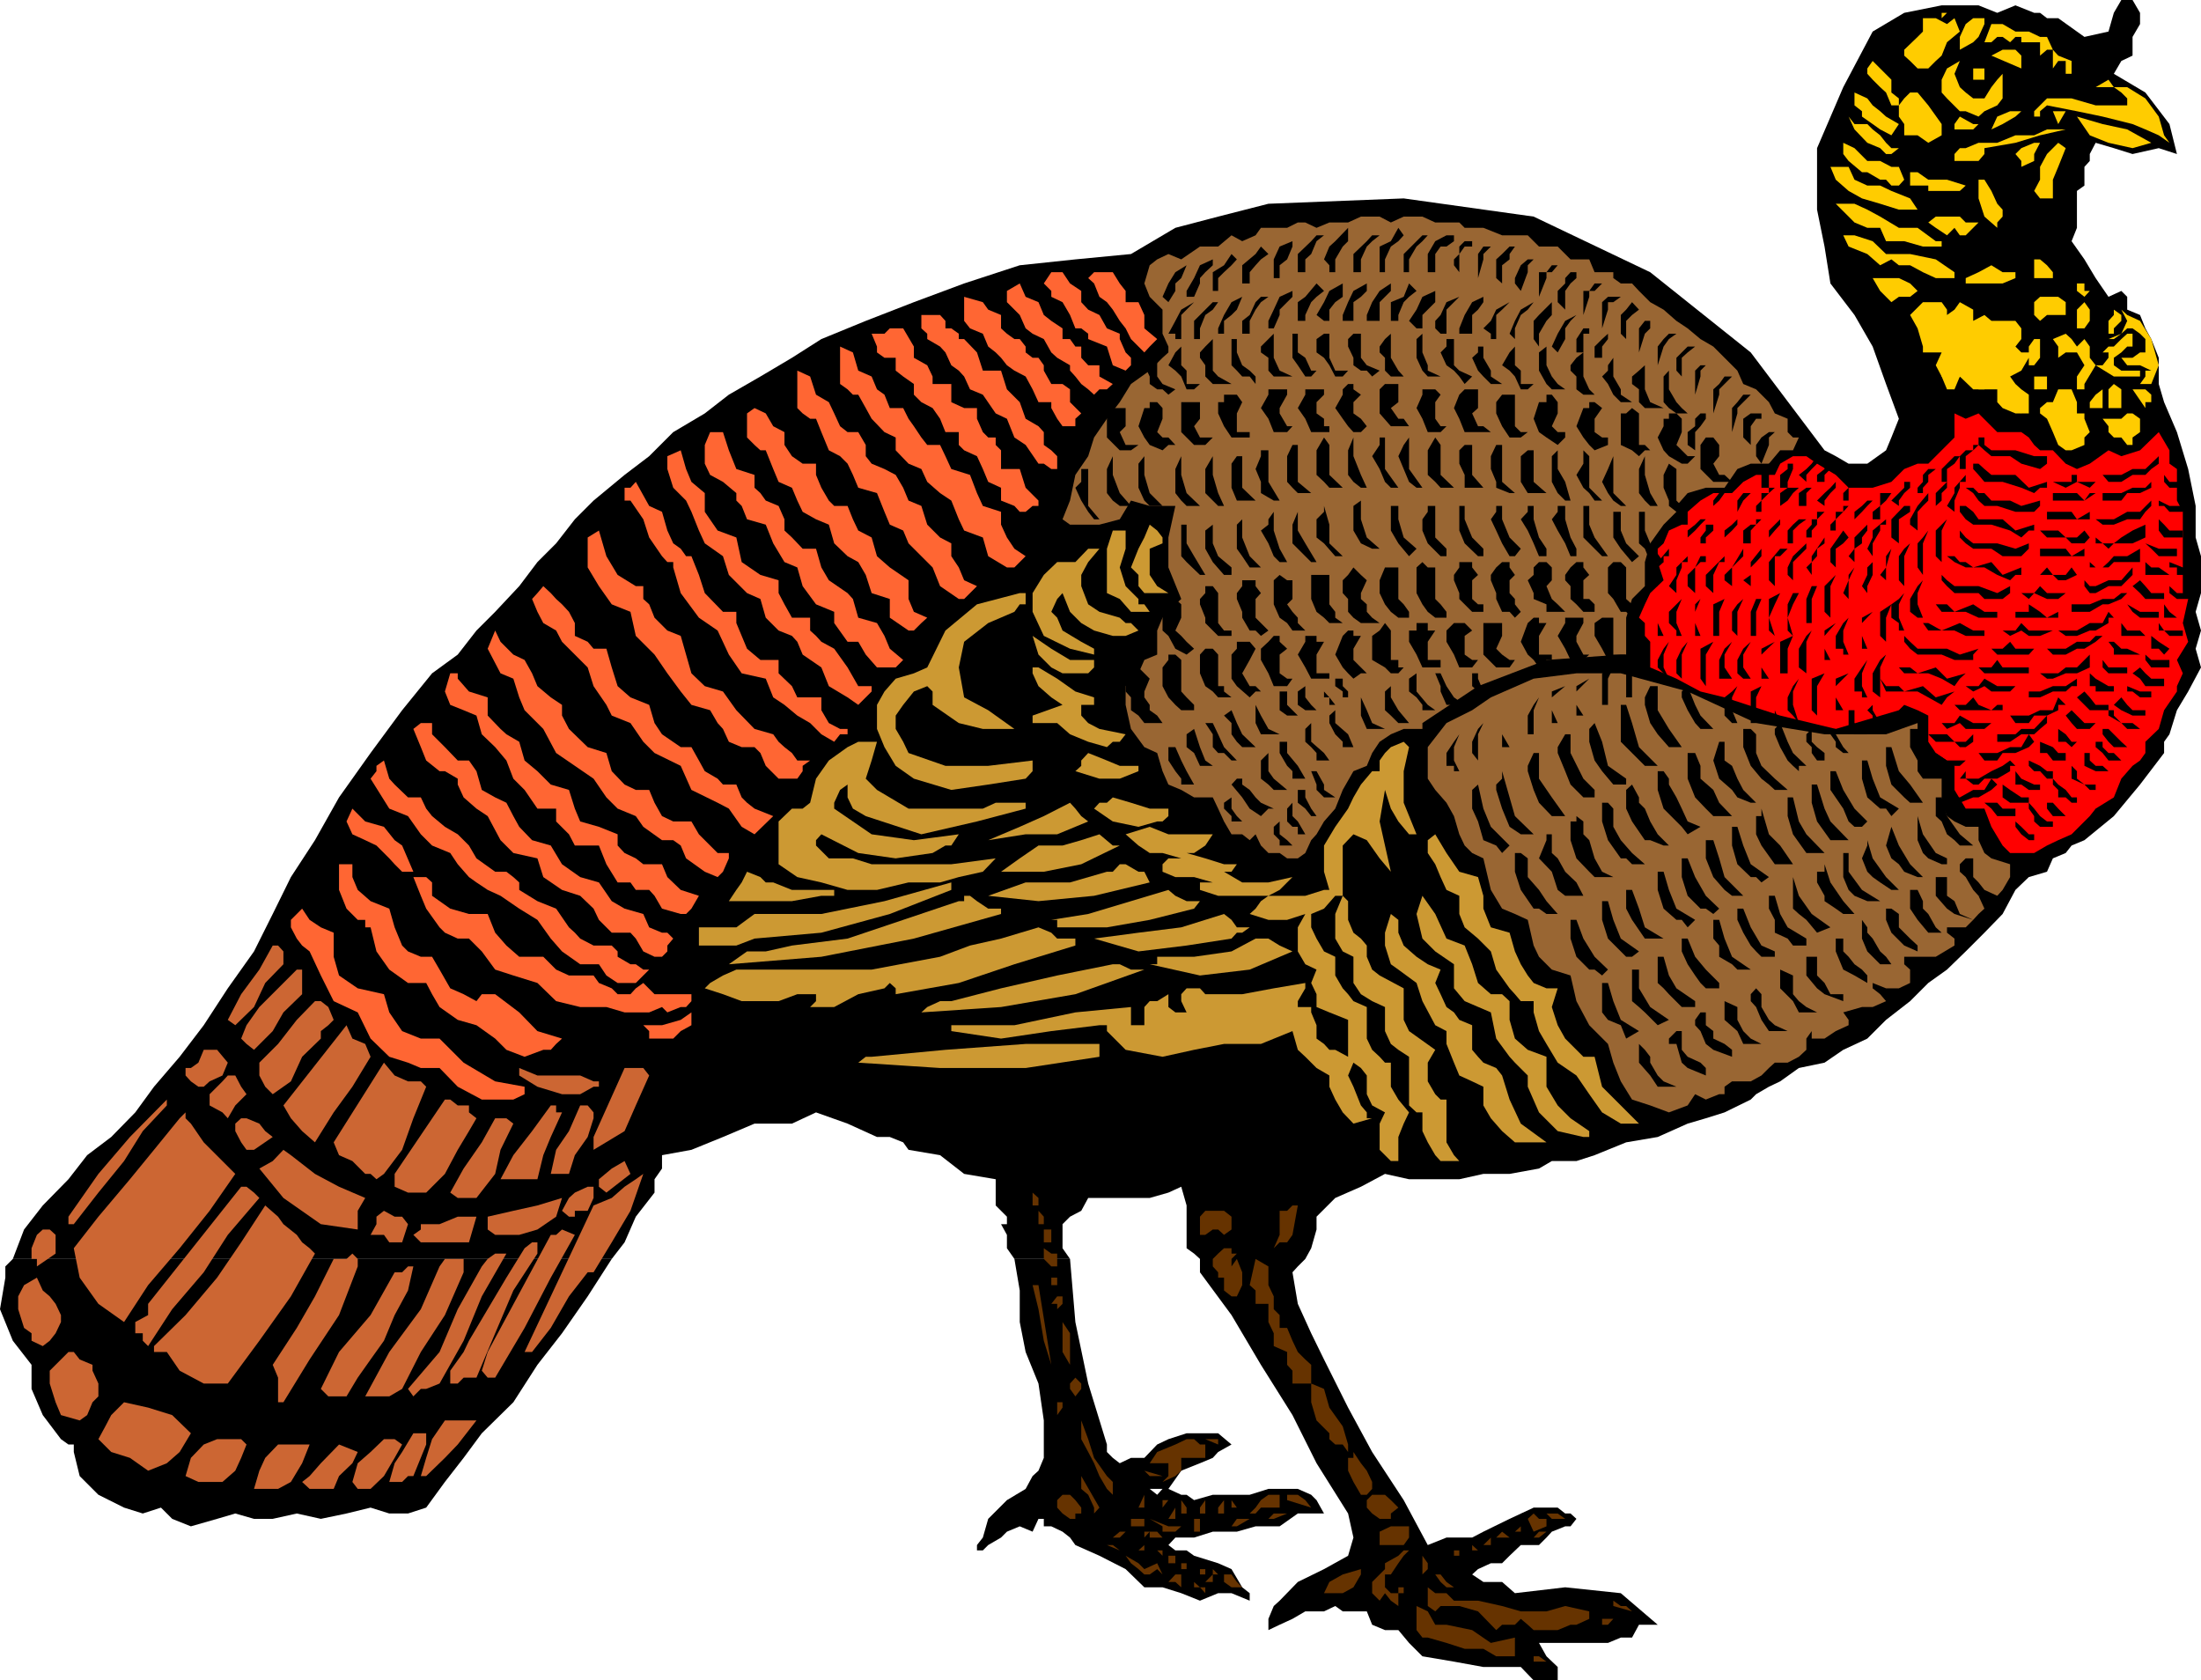 <svg xmlns="http://www.w3.org/2000/svg" fill-rule="evenodd" height="3.142in" preserveAspectRatio="none" stroke-linecap="round" viewBox="0 0 4116 3142" width="4.116in"><style>.brush2{fill:#000}.pen1{stroke:none}.brush3{fill:#fc0}.brush4{fill:#963}.brush5{fill:#f63}.brush7{fill:#c93}.brush8{fill:#c63}.brush9{fill:#630}</style><path class="pen1 brush2" d="m1144 2354-45 70-48 69-46 59-45 70-59 58-34 46-35 45-35 48-34 11h-35l-35-11-45 11-48 10-45-10-45 10h-35l-35-10-34 10-49 14-35-14-21-21-34 11-35-11-48-24-35-35-11-45v-14h-10l-14-10-34-45-21-49v-45l-35-45-24-59 10-59v-21l14-14h1120zm857 0 10 118 24 115 35 114v14l11 11 13 10 21-10h25l24-25 21-10 34-11h59l25 21-25 14-10 11-24 10-35 14-24 34h-35l14 11 10-11h11l24 11h10l14 10 35-10h69l35-11h55l25 11 10 10 14 25h-49l-34 24h-45l-35 10h-45l-35 11h-35l-13 14 13 10h21l14 10 45 14 25 11 20 34 14 11v14l-34-14h-25l-34 14-35-14-35-11h-34l-35-34-49-25-45-20-10-14-14-11-21-10h-14v-14h-10l-11 24-24-10-24 10-11 11-24 14-10 10h-11v-10l11-14 10-35 35-35 35-21 13-24 11-10 10-24v-70l-10-69-24-59-11-56v-59l-10-59h104z"/><path class="pen1 brush2" d="m2441 2354-14 14-10 11 10 59 25 55 24 49 45 90 45 83 59 90 45 84 35-14h48l21-11 49-24 45-21h45l14 11h10l11 10-11 14h-10l-25 10-10 11-14 14h-34l-21 20-14 14h-21l-24 11-11 10 21 14h35l24 21 94-11 104 11 69 59h-35l-13 24h-21l-24 10h-129l14 25 21 20v25h-45l-24-25h-70l-55-10-59-10-25-25-20-24h-25l-24-10-10-25h-45l-14-10-21 10h-35l-24 14-24 11-21 10v-21l10-24 11-10 34-35 49-24 45-25 10-34-10-45-59-94-45-90-59-94-55-93-59-80v-25h197zm-2417 0 21-55 35-45 48-49 35-45 45-34 45-46 35-48 48-56 45-59 45-69 49-69 35-70 34-69 45-69h3309l-24 10-11 14-24 10-11 25-34 10-25 24-24 45-34 35-35 35-35 34-35 25-34 34-45 35-35 35-45 21-35 24-48 10-35 25-21 10-24 14-10 10-49 24-35 11-34 10-56 25-59 10-59 24-34 11h-46l-24 14-55 10h-49l-45 10h-94l-45-10-45 24-48 21-35 35v24l-10 35-11 20h-197l-11-10-14-10v-80l-10-35-24 11-35 10h-115l-13 24-21 11-14 14v45l14 20h-104l-14-20v-25l-11-20h11v-14l-21-21v-49l-59-10-45-35-59-10-10-14-25-10h-24l-55-25-59-21-45 21h-70l-59 25-59 24-55 10v25l-14 20v25l-35 45-21 48-24 31H24zm565-783 45-80 59-83 59-80 56-69 48-35 35-45 35-35 45-48 34-45 35-35 35-45 35-35 58-48 46-35 45-45 59-35 45-35 59-34 59-35 55-35 83-34 90-35 94-35 104-34 104-11 104-10 83-49 80-21 94-24 253-10 243 34 218 104 188 150 138 183 21 11 24 14h35l35-25 10-24 14-35-24-65-25-70-34-59-45-59-11-69-14-69V277l49-114 55-104 59-35 70-14h69l35 14 34-14 35 14h11l13 10h21l49 35 45-10 10-35 14-24h21l14 24v21l-14 24v35l-21 10-14 24 59 35 45 59 14 56-34-11-49 11-35-11-34-10-11 21v13l-10 11v35l-14 10v69l-10 25 24 34 21 35 24 35 24-11 11 11v24l24 10 10 25 11 20 14 35v49l10 34 24 56 21 69 14 69v59l10 35v69l-10 35 10 35-10 34 10 35-24 45-21 35-14 45-10 14v21l-45 59-49 59-55 45H589z"/><path class="pen1 brush3" d="M3676 24h-35l-10 10V24h45zm-21 10 10 25-24 20-10 25-11 10-14 14h-20l-14-14-11-10V93l25-24 10-10V34h24l21 11 14-11zm56 11-11 24-10 10-25 14V69l11-24 14-11h21v11zm83 14 21 10h13l11 24h-11l-13 11V79h-35V69h-11l-10 10-14-10h-10l-11 10h-13l13-34h21l24 14h25zm-14 45v24l-56-24 21-11h24l11 11zm94 34h-11v-24h-14l-10 14V93l10 11 25 10v24zm-337 35 14 11v13h-14l-10-24-11-10-14-14-10-11v-10l10-14 14 14 21 21v24zm128-59-10 24 10 25 11 10 14 11h21l13-21 11-14 10-11v46l-10 13-24 11-11 10-24-10h-11l-24-24-10-11v-24l10-21 24-14z"/><path class="pen1 brush3" d="M3711 128v21h-21v-21h21zm-11 0v21-21zm347 125 10 14-20-14-25-11-24-10-56-14-48-10-56-11-13 11v10h-11v-10l11-11 13-13h46l45 13h59v-13l-11-11-14-10h-34l24-14 10 14h25l34 21 25 34 10 35zm-461-80 20 24 25 35v21l-25 14-20-14h-25v-21l-10-14v-21l10-13 11-11h14zm-70 35 11 10 24 14-14 21-21-11-14-10-20-14v-10l-14-11v-24l24 11 10 13 14 11zm264 0-11 10-24 14-21 10 11-24 24-10h21z"/><path class="pen1 brush3" d="m3849 232-10-24h24l-14 24zm-333 21 11 14 10 10h14l-14 11h-10l-11-11-24-10-24-25-11-24 11 14h24l10 10 14 11zm184-21-10 10h-35v-10l10-14 25 14h10zm323 35-35 10-45-10-35-14-24-35 48 14 46 10 45 25zm-160-25-48 11-46 14-58 10v11l-11 13h-45v-13l10-11h11l24-10h35l34-14h35l24-11h35zm-347 59 21 11h14l10 24-10 11h-14l-10-11h-11l-24-14h-10l-25-21-10-13v-21l21 10 24 24h24zm299-34-11 21v13l-24 11v-11l-11-13 11-11 24-10h11zm48 10-14 35-10 24v35h-24l-11-14 11-21v-24l13-24 11-11 10-10 14 10zm-347 70 21 10 35 14 14 21h-35l-35-11-34-10-25-14-24-21-10-24h34l11 24 24 11h24zm160 0-11 10h-59v-10h-34v-25h14l20 14h35l35 11zm35-11 13 21 11 24 10 11v13l-10 11v10l-24-21-11-34v-35h11zm-195 69 35 21h35l34 25h11v10h-35l-35-10h-34l-11-25h-24l-24-10-35-35h35l24 11 24 13z"/><path class="pen1 brush4" d="M2705 416h24l10 10h35l35 14h48l21 21h35l24 24h35l10 24h35v11l14 10h21l13 14 21 21 25 14 24 21 21 14 24 20 24 14 11 11 10 10 14 14 10 10 11 25 24 10 24 24 11 21 24 10v25l10 10h11l-11 24h-24l-21 25h-34l-25 10-24 35h-35l-34 10-21 24v11l-14 14-10 10-25 35-10 35v45l-24 24-11 35v69h-10l-139 10-128 49-104 69v11h-35l-24 10-21 14-14 21-10 24-25 10-20 35-14 35-21 24-14 24-10 11-11 24-14 10h-20l-14-10h-21l-14-14-10-21-11 11-14-11h-20l-14-24-11-24-10-21h-35l-24-14-24-10-11-25-10-34-24-11-25-34-10-45v-35l24-24 11-25 24-10v-45l10-24 11-11 13-14 11-10-24-59v-56l13-59h-48l-35-10-21 35-38 10h-55l-14-10 14-35 10-48 24-35 11-35 24-35 24-31 21-34 35-25 24-24 11-10v-11l-11-24v-45l-24-24-10-25 10-34 14-11 21-10 24 10 35-24h34l25-21 20 11 25-11 10-14h49l20-10h14l21 10 24-10h35l24-11h35l21 11 24-11h35l24 11h21z"/><path class="pen1 brush3" d="M3676 416h24l-10 10-14 14h-11l-10-14-14 14-21-14-14-10 14-11h45l11 11zm-149 59h45l48 10 35 24v11h-35l-24-11-24-13h-21l-14-11-21 11-24-21-35-14-10-21h21l34 11 25 24z"/><path class="pen1 brush2" d="m2670 440-10 11-11 10-14 24v24h-10v-34l24-24 11-11h10zm49 0v11l-14 10h-11l-10 14v34h-14v-34l14-24 21-11h14zm34 11v10h-14l-10 14v34l-10-13v-11l10-10v-14l10-10h14z"/><path class="pen1 brush3" d="M3839 509v11h-35v-35h11l13 11 11 13zm-80 0h10v11l-24 10h-69v-10l24-11 24-13 21 13h14z"/><path class="pen1 brush5" d="m2094 530 11 14v21h24l11 24v25l24 20-14 14-10 11-11-11-14-14-10-20-11-14-13-21-11-14-14-10-10-25-11-10 11-11h35l13 21zm-72 14v21l13 14 21 10 14 25 24 10v10l11 25 10 10v14l-10 10-24-10-11-35-35-14v-10l-13-10h-11l-10-25-14-24-21-10v-11l-14-14 14-21h21l14 21 21 14z"/><path class="pen1 brush3" d="m3586 544-14 11h-21l-14 10-10-10-11-11-14-24h49l21 10 14 14zm322 0-10 11-14-11v-14h14v14h10z"/><path class="pen1 brush5" d="m1952 589 14 11 21 14v20h14l10 14h11v21l13 14h21v21l25 14-11 10h-14l-10 10-11-10-13-10-11-14-10-11v-10l-24-14-11-10-14-25-21-10-13-10-11-25-10-10-14-14v-21l24-14 11 25 24 10 10 24z"/><path class="pen1 brush3" d="M3863 565v24h-35l-13 11-11-11v-24l11-10h34l14 10z"/><path class="pen1 brush5" d="M1872 589v25l11 10 14 10h10l11 14v11l13 10h11l10 14v10l14 25h21l14 10v24l21 21-11 10v14h-24l-10-14-11-20v-11h-24l-11-24-13-24-21-11-14-10-11-14-10-10-14-11-10-24-24-10-11-14v-45l35 10 10 14 24 10z"/><path class="pen1 brush3" d="m4002 600 21 34 14 49-14 35h-21l10-14v-11h11l-21-10h-24l-11-14h21l14-10h10v-25l-10-10-14-10h-10l-11 10 11-24-11-21-14-24 14 24 11 10 24 11zm-361-21v10h-10 10l14-10 10-14 25 14v21l21-11 13 11h45l11 14v20l-11 14 11 11h14v-11l10-14h11v35l-11 14h-10v-14l-14 24-21 11 10 14 11 10 14 10v35h-25l-24-10-10-11v-24h-45l-25-24-10 24h-14l-10-24-11-21 11-24h-35v-11l-10-34-14-25 24-24h35l10 14zm267 10v11l-10 14h-14v-35l14-14 10 14v10z"/><path class="pen1 brush3" d="m3631 579-25 10v25h-20v-25l10-10h35zm322 35v10h-10v-24l10-11v-10l14 10v11l-14 14zm-277-25-11 11v24h-10l-14-10v-14h14l10-21 11 10z"/><path class="pen1 brush5" d="m1779 614 14 10v10h10l24 25 11 34h34l11 35 24 24 11 31 24 14 10 11v24l14 10 11 11v24h-11l-14-10h-10l-24-35-21-14-14-35-21-10-24-35-24-10-11-24-10-11-14-10-11-24-10-11-24-14v-10l-11-10v-25h35l10 11v14h11z"/><path class="pen1 brush3" d="m3620 614 11-14v14h-11zm104 0h-24v-14h24v14z"/><path class="pen1 brush3" d="M3690 634h10l11-10h13v10h35l-14 25v10h-10l-11-10v-11l-13-14h-11l-10 14v35h10l11 10h-11l-10-10v-14h-25v-21l-10-14h21v-34 14l14 10v10zm79-10h-34l10-10h14l10 10z"/><path class="pen1 brush5" d="M1709 648v21l25 14 10 21v14h35v34l24 11h24v20l11 25 10 10h14v14l10 10v35h35l11 35 24 24v10h-11l-13 11h-11l-10-11-25-10v-24l-24-11-10-24-11-24-24-11-10-10v-24h-25l-10-25-14-20-21-11-14-14v-20l-20-14-14-11v-24h-21l-14-10v-11l-10-24h24l10-10h25l20 34z"/><path class="pen1 brush3" d="m3863 624 11 10 10 14 14-14 10 14v21l11 14h13l11-14v-10h-11l11-11h10l14-14 11-10h10v24h-10l-11 11-14 10v14l14 10h35v11h-49l-34-21-21 35v10h-14v-24l14-21-14-24h-21l-14 10-10 14 10-14v-21l-10-14 24-10zm-232 10-11 14h-14v-24h14v10h11z"/><path class="pen1 brush3" d="M3953 634h-10l24-10-14 10zm-149 14v21-21zm-149 45h10v-10l25 10 21 11h13v14l-13 10h-11l-10-10-25-14-10 14v10l-24-24v-35l10-21v35l14 10z"/><path class="pen1 brush3" d="m3745 693 14 35 21 10v35l-11-10h-10l-14-11v-34l-10-25-11-10h-13l-11-14 11-10v10l24 14 10 10zm24-10h-10v-14l10-10 11 10-11 14zm59 21v24h-24v-24h24zm139 34v25h-24v-35l10-10 14 10v10zm56 0v14h-11v11l-24-35h24l11 10zm-91 25h-24v-11l11-14 13-10v35zm-48-11v21h-10 24v10l10 25-10 10v14l-24 10h-11l-14-10-10-24-11-25-13-10v-10l13-11h11l10-24h25l10 24z"/><path class="pen1 brush5" d="M1467 808v24l14 21 20 14h25v21l10 24 14 24 10 10h25l10 25 10 21 25 13 10 35 24 21 35 24v35l10 24 25 11-11 10-14 14h-10l-35-24v-35l-34-11-11-34-14-24-20-11-25-24-10-35-24-10-25-14-10-21-10-24-25-11-10-24-14-35h-10l-11-10-14-14v-45l14-10 21 10 14 24 21 11z"/><path class="pen1 brush3" d="M4002 797v11l-14 10v14h-10l-11-14h-14l-10-10v-11l-11-14h35l11-10h10l14 10v14z"/><path class="pen1 brush2" d="M2164 683v21l10 14 24 10-13 10-11-10h-10l-14-10v-14l-10-21v-14l10-10h14v24z"/><path class="pen1" style="fill:red" d="m3724 797 11 11h45l14 10 10 14 11 10h24l24 25 21 10 24-10 35-25 24 11 35-11 35-34 20 34v25l14 10v59l11 21v152l10 11-10 45 10 35-21 34 11 25-11 24v10l-24 35-10 35-25 24v21l-10 14-14 10-21 24-14 35-34 21-11 14-10 10-24 24-25 11-21 10-24 14h-45l-14-14-21-35-13-34h-35l-21-35v-45l-35-24-14-21v-49l-20-10-25-10-10 10-118 35-104-25-104-34-45-11-45-24-49-21v-48l-10-11v-24l-11-10 11-25 10-21 25-24-11-34v-25l11-10 10-24 24-11h11v-24l24-21 24-14h35l10-10 11-11 24-13h35l10-21 24-14h25l20 14 35 21 24 24h45l35-11 24-24 25-10h20l25-25 24-24v-45l21 10 24-10 24 24z"/><path class="pen1 brush5" d="m1352 808 11 34 14 35 34 11v24l11 10 10 14 24 10 11 25v21l14 13 20 21h25l10 35 14 24 35 24 10 11 10 35 35 10 14 24 10 24 25 21-14 14h-35l-21-24-14-24h-20l-25-35v-21l-34-14-25-34-10-35-24-10-21-35-14-35-35-10-10-25-10-10v-14l-25-21-24-13-10-21v-35l10-24h24zm-59 93 25 21v35l24 35 35 13 10 46 35 24 34 10v24l11 21 14 25h34v24l11 10 10 11 24 13 25 35 20 35h25v10l-11 11-14 14-20-14-35-21-14-35-35-24-10-24-10-11-25-10-24-24-10-35-25-11-34-34-11-35-34-24-11-24-14-35-10-21-24-24-11-35v-24l25-11 10 35 10 24zm-79 45 24 11 10 35 11 24 14 10 10 14h10l14 35 11 34 34 35h25v21l10 24 10 24 25 21h34v25l25 24 10 21h45v24l14 24 21 11h14v10h-14l-11 14-24-14-21-21-24-14-24-20-21-14-14-35-45-10-24-35-21-45-35-24-34-46-14-48v-10h-11l-10-11-24-35-11-34-24-35h-11v-24h11l10-11 25 45z"/><path class="pen1 brush2" d="m3884 922 14 14 10-14h11l-21 14h-59v-14h45zm-694 49-10 10-10 11-14 13v11-24l14-11 10-10h10zm521 0h34l24 21 35-11v11h-10l-14 13-21-13-35-11h-34l-14-10-11-14v-11h11l14 11 10 14h11zm197-14v14h-80v-14h46l10 14 24-14z"/><path class="pen1 brush7" d="m2174 1016-24 10v49l14 21 21 13h-45l-11-13v-21l-14-14 14-35 11-21 10-24 14 11 10 13v11z"/><path class="pen1 brush5" d="m1120 992 14 48 21 35 34 21h14v24l11 10 10 25 24 24 25 10 10 35 10 35 25 24 34 10 25 35 34 35 35 10 10 14 11 10 14 11 10 14h24l-14 10v10l-10 14h-35l-24-24-10-24-11-11h-24l-24-10-11-24-10-11-14-24-35-10-20-25-25-34-24-35-35-35-10-45-35-14-24-34-21-35v-56l21-13z"/><path class="pen1 brush7" d="M2105 992v34l-11 35 11 35 24 24v10h11l10 14h-35l-21-24-24-11v-83l11-34h24z"/><path class="pen1 brush2" d="M3711 1016h24l34 10 25-10v10l-14 14h-35l-21-14h-34l-14-10-11-11v-13l11 13 14 11h21z"/><path class="pen1 brush7" d="m2056 1026-21 25-13 24v21l13 34 21 14 38 11 11 10h10l14 14-24 10h-24l-35-10-24-14-21-21-14-35-10 11-11 24 11 11 10 24 35 21 24 13v11l-45-11-49-24-21-45v-35l21-34 25-24h34l24-25h21z"/><path class="pen1 brush2" d="M3156 1051h-11v10l-10 24v24l-14-13 14-21v-14l21-21v11z"/><path class="pen1 brush5" d="m1051 1130 13 14 11 21v24l24 11 11 13h24l10 35 11 35 24 21 35 14 10 34 14 21 35 24h20l14 25 11 20 24 14 10 11h25l10 24 10 10 14 11 35 14-35 34-24-14-24-34-21-11-49-24-20-45-49-24-21-21-24-35-35-14-10-20-24-35-11-35-24-24-24-24-11-21-24-14-11-21-10-24 10-11 11-13 14 13 10 11 11 10z"/><path class="pen1 brush7" d="M1918 1130h-11l-10 14-49 21-45 35-10 48 10 56 45 24 49 35h-59l-45-11-49-34v-25l-10-10-25 10-20 25-14 20v25l14 24 10 21 69 24h80l83-10v20l-13 14-70 11-69 10-70-21-34-24-21-35-14-34v-45l14-25 21-24 34-10 25-11 34-69 59-49 80-21h11v21z"/><path class="pen1 brush2" d="m3121 1120-21 10v35l11 24h-11v-59l21-10zm173 0-10 24v45h-10v-45l10-24h10z"/><path class="pen1 brush5" d="m981 1234 14 25 10 24 25 21 21 14v20l13 25 35 34 35 11 10 34 24 25 21 10h25l10 24 14 25 21 10h34l14 24 11 11 10 10 14 14h21v10l-11 25-10 10-24-10-35-25-10-24-14-10h-21l-35-25-14-20-34-14-21-21-24-35-35-24-35-24-24-45-35-35-10-24-11-35-24-10-24-46 14-34 10 21 24 24 21 10z"/><path class="pen1 brush7" d="M2046 1234v14l-11 11h-48l-21-11-24-24-11-35 35 24 35 21h45z"/><path class="pen1 brush2" d="m2407 1213-14 11v35l14 10h10l-10 14h-25l-10-24-14-25v-21l14-13 10-11h11v11l14 13zm-59 0-11 21-14 25 14 24h11l10 10h-10l-11 11-24-21-10-14v-45l10-11v-13h24l11 13zm-70 21v49h11v10l14 11h-25l-10-11-14-10-10-24v-35l10-11h14l10 11v10z"/><path class="pen1 brush7" d="M2046 1304v14h-24v20l13 14 21 11 49 10-11 14h-13l-11 10-35-10-34-14-24-21h-46v-14l56-20-21-14-24-21-11-24v-11h11l35 21 34 24 35 11z"/><path class="pen1 brush4" d="M3412 1373h115l59-21v11h-14v34l14 25v20l10 14h35v45l10 25 14 10 21 10h24v25l11 24 13 10 35 11v24l-14 24-10 11h-35l11 24-11 10-10 11-14 14h-35v10l14 11v13l-35 21h-59v14l11 10v25l-21 10h-24l-25-10v10l14 11 11 13-25 11h-20l-35 10 10 14v10l-24 11-21 14h-24v-14l-10 14v21l-14 13-21 11h-24l-11 10-14 14-20 11h-35l-14 10v14h-10l-25 10-20-10-14 21-35 13-35-13-34-11-21-34-14-35-10-35-35-35-24-45-11-48-35-11-24-24-10-21-11-48-24-11-24-10-21-35-14-59-21-10-14-14-10-21-10-34-14-25-21-24-14-21v-59l35-45 48-24 35-24 80-35 80-10h83l125 34 128 59 128 21z"/><path class="pen1 brush5" d="m856 1269 21 24 35 11v34l24 25 11 10 24 14 10 35 24 20 25 25 34 10 11 35 10 24 35 10 35 14v21l13 14 21 10 14 11h35l10 24 25 24 34 11-14 24-10 10h-10l-35-10-14-24-10-11h-25l-10-14h-24l-21-34-14-35h-45l-11-21-24-24v-24h-35l-24-35-21-21-13-34-21-25-25-24-10-35-24-10-25-10-10-25 10-34h14v10z"/><path class="pen1 brush2" d="M4023 1293v11h-21l-14-11h-10v-10l24 10h21zm-11 35v10h-24l-21-10-14-10 14-14 11 14 10 10h24zm-34 24h10l14 11h-24l-11-11-24-14v-10h10v10l14 14h11z"/><path class="pen1 brush5" d="m808 1373 24 24 24 25h21l14 20 10 35 25 14 21 10 13 25 11 20 24 25 35 10 21 35 34 24 35 10 24 35 24 14 35 10 11 25 24 10h10l11 11-11 13v11l-10 10h-14l-21-10-14-24-10-11h-35l-24-24-10-21-25-24-34-11-35-24-11-35-45-10-24-24-24-45-21-14-24-21-11-24v-11l-24-14h-10l-25-20-10-25-14-34 14-11h21v21z"/><path class="pen1 brush7" d="m1640 1387-10 35-11 34 21 21 59 35h139l24-11h56v11l-91 24-104 24-104-34-24-14-10-21v-24l-14 10-11 24v11l70 48 79 11 84-11-14 21h-11l-24 14-69 10-70-10-69-35-10 11v10l24 24h45l35 11h149l83-11-24 25-45 10-35 10h-59l-59 14h-55l-49-14-45-10-35-24v-80l25-24h20l14-11 11-45 24-34 35-25 20-10h35zm995 10-10 45v59l24 59h-14l-20-24-14-24-11-35-10 59 10 45 11 49-21-25-24-34-25-11-20 21v94h-14l-21 24-24 10v25l10 21 14 24 21 10v35l14 24 10 11 10 13 25 11v59l10 21 14 13 10 11h11v45l14 24 20 24-10 21-10 25v45h-14l-11-11-10-10v-49l10-21-24-13-10-21v-35l-11-14-14-10-10 24 10 21 14 35 11 13v11h10l-35 10-20-21-14-24-11-24v-21l-24-14-21-21-14-13-10-35-59 24h-69l-56 11-59 13-69-13-35-35v-11h-14l-90 11-94 14-93-14v-11h118l114-24 104-10v34h25v-34l10-11h14l21-13v24l13 10h21l-10-21v-13l10-11h25l10 11h69l59-11 59-10v10l-14 24v11h25v10l10 24v25l14 10 10 11h11l24 13v-69l-35-14-24-10v-24l-10-21 10-25-21-10-14-24v-45l14-25-34 11h-35l-35-11 11-10 10-14 14-10h-94l-34-11v-14h24l-35-10h-35l-24-10v-14l11-11h24l-35-10h-24l-21-14-24-21 45-14 35 14h83l-14 21-21 14h-14l35 10 35 11h34-10l-10 14h-14l34 20h49l45-10-10 10-14 14-21 11h69l35-11h10l-10-34v-49l21-35 24-34 10-21 14-24 21-25h14v-20l10-14 11-11 24-10 10 10zm-506 35v10l-35 14h-38l-45-14 11-10v-10l13-14 35 14 24 10h35z"/><path class="pen1 brush2" d="M2407 1477h-25l-10-10-14-11v-34l14-14v34l10 14 25 21z"/><path class="pen1 brush5" d="M763 1491h24l10 21 11 14 24 20 24 14 21 21 14 24 35 25h21l13 10 11 10v14l34 21 35 14 24 35 11 10 10 11 25 13h34l11 11v10l24 14h10l14 10h11l-11 11-14 14h-34l-21-14-14-21h-35l-34-24-21-24-25-35-34-21-35-24-24-11-21-14-14-10-21-24-14-21-34-14-21-21-24-34-35-14-35-56 11-14v-10l14-10 10 34 10 11 25 24z"/><path class="pen1 brush2" d="m2337 1477 11 14 10 10 24 11h-10l-14 14-21-14-14-21-20-24 10-11h10v11l14 10zm427-10 10 45 14 34 35 35-14 14-11-14-24-10-10-35-11-24v-35l11-10z"/><path class="pen1 brush7" d="M2185 1512v14l-11 10h-10l-35 10-48-10-35-24 10-11h14l11-10 34 10 35 11h35zm-150 24-58 24h-59l-70 11 59-25 45-20 49-25 10 11 11 14 13 10z"/><path class="pen1 brush5" d="m738 1571 14 10 21 49h-21l-14-14-10-11-10-10-14-14-21-10-24-11-11-24 11-24 24 24 35 10 20 25z"/><path class="pen1 brush2" d="M3804 1560v11h11-21l-14-11-11-14v-10l11 10 14 14h10z"/><path class="pen1 brush7" d="m2764 1640 10 35v24l14 35 35 10 10 35 11 24 13 21 11 14 24 10h21l-11 35 11 34 14 25 21 21 13 13h21l14 56 35 35 34 34h-34l-35-21-24-34-24-35-35-24-21-35-14-24-10-35v-21h-24l-11-13-10-11-25-35-10-34-24-24-25-21-10-25v-34l-24-11-11-24-10-24-14-21v-24l14-11 21 35 24 35 35 10zm-683-59h13l-72 35-70 14h-80l35-25 35-24h45l35-10 34-11 25 21z"/><path class="pen1 brush2" d="m2857 1640 21 24 14 21 21 24h-21l-14-10h-10l-24-35-11-34v-35h11l13 10v35z"/><path class="pen1 brush7" d="m2150 1650-104 25-104 10-94-10 70-25h83l69-20h11l13-14h11l24 14h11l10 20z"/><path class="pen1 brush5" d="m659 1640 10 24 24 21 35 14 10 35 14 34 11 11 24 10h21l14 24 20 35 25 11 24 13 10-13h25l45 34 34 35 46 14-11 10-10 11h-14l-35 13-34-13-21-21-35-25-35-10-34-24-14-24-11-21h-34l-35-25-24-34-11-45h-10v-14h-14l-21-21-14-35v-48h25v24z"/><path class="pen1 brush2" d="m3007 1838 10 34 14 35 34 21-24 14-10-25-24-10-11-14v-55h11z"/><path class="pen1 brush7" d="m1446 1650 35 14h79v11h-24l-55 10h-118l14-21 10-14 10-20 25 10 10 10h14z"/><path class="pen1 brush5" d="m808 1675 34 24 35 10h35l14 35 21 24 24 21h45l24 24 24 11h46l10 14 24 10 11 11h24l10-11 14-10 21 21h69v13l-10 11h-10l-25 10-10-10-24 10h-46l-34-10h-49l-45-11-35-34-45-14-34-11-25-34-24-24h-21l-24-11-10-10-25-35-10-24-14-35h24l11 10v25z"/><path class="pen1 brush7" d="m1779 1664-115 45-128 35-125 11-34 13h-70v-34h70l34-25h125l118-24 125-35v14zm465 21-11 14-83 21-80 14h-93v-14h-11l69-11 80-24 70-21 13 11 21 10h25z"/><path class="pen1 brush2" d="m3086 1987 14 24 11 11 24 10h-35l-14-21-21-24v-35l11 11 10 13v11z"/><path class="pen1 brush7" d="M1872 1699v10l-163 46-173 34-173 14 34-24h35l49-11 104-13 104-35 104-35h10v-10h11l13 10 21 14h24zm867 69 14 35 11 35 24 21h21l14 13v35l10 35 24 21 35 13v56l21 35 24 24 35 24v11h-11l-48-11-35-35-21-48v-21l-24-24-10-11-25-34-10-49-49-21-20-24v-45l-35-24-24-24-11-46 11-34 24 34 21 46 34 13zm-218-48 10 24 14 11 11 13v21l10 24 14 11 45 24v59l10 21 49 35-14 24v35l14 24 10 10h11v80l14 24 10 11h-35l-10-11-14-24-10-21v-35h-11l-14-13v-91l-20-13-14-11-11-24v-45l-24-11-21-13-14-21v-49l-20-10-14-24v-46l14-34 10 10v35z"/><path class="pen1 brush5" d="M624 1744v45l10 35 35 24 49 11 10 34 24 35 35 14h35l45 45 59 35 55 10v14l-21 10h-59l-45-24-34-35h-35l-24-10-35-11-35-34-24-49-45-21-24-48-21-45-14-11-10-13-11-21v-14l11-11 10-10 14 21 21 14 24 10z"/><path class="pen1 brush2" d="m3007 1685 10 35 14 35 34 24-13 10h-11l-10-10-24-24-11-35v-35h11z"/><path class="pen1 brush7" d="m2625 1768 24 21 21 14 24 10-10 25 10 21 11 24 14 10 10 14 24 10v46l11 13 10 11 24 10 11 14 14 45 21 45 48 35h-59l-24-21-21-24-14-24v-35l-21-10-24-11-10-24-14-35v-24l-21-11-24-45-11-34-34-25-14-10-11-35v-24l11-35 14 11v24l10 24zm-288-34-14 10h-10l-10 11-84 13-90 11-83-24 83-11 80-10 80-25 14 11 10 14h24zm-326 21v13l-114 35-104 35-118 21v-11l-11-10-10 10-49 11-45 24h-45l11-11v-13h-35l-35 13h-69l-35-13-34-11 10-10 24-14 25-11h253l128-24 56-21 58-13 70-21 24 10 11 11h34zm406 24-80 34-93 11-94-21h14v-14h69l70-10 45-24h24l21 13 24 11z"/><path class="pen1 brush8" d="M530 1779v24l-34 35-21 45-35 34-14-10 25-48 34-46 25-45h10l10 11z"/><path class="pen1 brush7" d="m2140 1813-129 46-139 24-149 10 11-10 24-11h21l93-24 105-24 104-21h13l21 10h25z"/><path class="pen1 brush8" d="M565 1838v21l-35 34-20 35-35 35-14-11-10-10 10-25 24-34 35-35 35-35h10v25zm59 69-10 10-14 11v14l-35 34-21 46-34 24-14-14-11-21v-24l35-35 35-45 34-35h11l14 11 10 24z"/><path class="pen1 brush5" d="M1293 1893v24l-20 11-14 14h-45v-14l-11-11h35l35-10 20-14z"/><path class="pen1 brush8" d="m693 1976-34 56-35 48-35 56-24-21-21-24-14-24 118-150 11 25 24 10 10 24z"/><path class="pen1 brush7" d="m2056 1976-138 21h-160l-153-10 14-11h11l138-13 150-11h138v24z"/><path class="pen1 brush8" d="m426 1987-10 24-24 11-11 10h-10l-14-10-10-11v-14h10l14-10 10-24h25l20 24zm361 35 10 10-24 59-21 59-34 45-14 10-11-10h-10l-24-24-25-11-10-24 94-149 20 24 25 11h24zm288-11h10l25 11h10v10h-10l-25 14h-34l-46-14-34-21v-14l34 14h70zm139 0-25 56-21 48-58 35v-24l58-129h35l11 14zm-753 35-10 10-11 11-14 24-10-11-24-13v-21l14-14 10-10 10-11h14l11 21 10 14zm-149 21-45 48-35 56-48 59-46 59h-10v-14l56-80 59-69 69-70v11zm565 0v13l14 11-14 24-21 35-24 45-35 35h-34l-25-11v-24l94-139h10l14 11h21zm174 13-21 46-14 34-11 45h-69l24-45 35-45 35-48h10v13h11zm59 11-11 35-24 34-11 35h-34l10-45 24-35 21-48h14l11 13v11zm-753 10 24 35 35 35 24 24-48 69-56 70-59 69-45 69-48-34-35-49-11-55 46-59 59-70 45-55 48-59 11-11v11l10 10zm153 25-35 24h-14l-10-14-11-21v-14l11-10h10l24 10 11 14 14 11zm450-25-24 49-10 45-35 45h-35l-14-10 25-45 34-49 25-45h21l13 10zm-416 59 45 35 45 24 49 21-14 24v35l-69-10-70-49-45-55 25-14 20-21 14 10zm635 35-45 35-14-11v-14l24-20 24-14 11 24zm-69 184h-11l-35 45-34 59-35 45h-14l129-274 34-14 24-21 21-14 14-10-24 69-35 59-34 56zm-625-139-59 69-45 70-59 69-45 69-10-10v-14h-14v-21l24-13v-21l174-219h10l14 11 10 10zm625-21v21l-11 24h-24v11h-11l-13-11 13-24 11-10 24-11h11z"/><path class="pen1 brush9" d="M1942 2254h-11v-24l11 10v14z"/><path class="pen1 brush8" d="m1051 2240-11 35-35 24-34 10h-45l-14-10v-24l48-11 45-10 46-14z"/><path class="pen1 brush9" d="m2417 2309-10 14h-14l-11 11 11-25v-45h14l10-10h10l-10 55z"/><path class="pen1 brush8" d="m555 2309 10 14 14 11 10 10-45 80-59 83-59 80h-45l-45-24-24-35h-24v-11l59-58 59-70 45-66 45-69 24 21 10 14 25 20z"/><path class="pen1 brush9" d="M2303 2275v24l-14 10-11-10h-10l-14 10h-10v-34l10-11h35l14 11zm-351 0v14h-10v-25l10 11z"/><path class="pen1 brush8" d="M877 2323h-90l-14-14 14-10v-10h35l34-14h35l-14 48zm-773 0v21l-35 24v-14H59v-20l10-25 11-10h13l11 10v14zm971-14-45 80-49 94-55 93h-14l-11-13 11-35 118-219h10l11-10 24 10z"/><path class="pen1 brush9" d="M1966 2323h-14v-24h14v24z"/><path class="pen1 brush8" d="m1005 2344-45 69-34 80-35 83h-24l-11 11h-14v-24l25-35 10-21 35-59 35-59 34-55 14-11h10v21z"/><path class="pen1 brush9" d="M1977 2334v-11 11zm336 10-10 10v14l-14 11 14-11 10-14 10 25v24l-10 21h-10l-14-11v-24h-11v-10l-10-11v-14l10-10 11-10h14v10h10zm-336 10v14h-11l-14-14v-20l14 10h11v10z"/><path class="pen1 brush8" d="m947 2344-46 80-34 83-45 80-25 10h-10l-14 14-10-14 59-69 34-80 45-80 11-14 14-10h21zm-278 10v14l-35 91-55 83-49 80h-10v-46l-10-24 45-69 34-59 35-70h24l11-10 10 10zm198 25-35 80-45 69-35 69-24 14h-45l45-83 59-80 35-80 10-14h35v25z"/><path class="pen1 brush9" d="M2382 2424v24l11 11v24h14l10 24 10 21 14 14 11 10v35h-35v-24l-10-11v-24l-25-11v-24l-10-21v-34h-24v-25l-11-10 11-49 24 14v35l10 21z"/><path class="pen1 brush8" d="m773 2368-10 45-25 46-20 48-25 35-24 34-21 35h-34l-14-14 34-69 59-69 45-80h14l11-11h10z"/><path class="pen1 brush9" d="M1987 2379v-11 11zm-10 10v14h-11v-14h11z"/><path class="pen1 brush8" d="m93 2424 11 14 10 21v13l-10 21-11 14-13 10-21-10v-14l-14-10-11-35v-24l11-21 24-14 11 24 13 11z"/><path class="pen1 brush9" d="M1987 2413v-10 10zm-21 139-14-45-10-59-11-45h11l24 149zm-14-114v-25 25zm35-14v14l-10 10v-10h-11l11-14h10zm0 48 14 21v59l-14-24v-69 13z"/><path class="pen1 brush8" d="M173 2552v11l11 24v24l-11 11-10 24-14 10-35-10-10-24-11-35v-24l11-11 24-24h10l11 14 24 10z"/><path class="pen1 brush9" d="M2022 2563v-11 11zm0 24v10l-11 14-10-14v-10l10-11 11 11zm454 10 10 35 25 35 10 34v14l-10-14h-14l-11-10v-11l-24-24-10-34v-35l24 10zm-489 25v10l-10 14v-24h10z"/><path class="pen1 brush8" d="m357 2680-21 35-24 21-35 14-34-24-35-11-24-24 13-24 11-21 24-24 45 10 45 14 35 34zm534-24-35 45-24 25-35 34h-10l10-34 11-35 24-35h59z"/><path class="pen1 brush9" d="m2070 2760 11 11v24l-11-11-14-24-10-24-11-21-13-24v-35l13 35 11 35 24 34z"/><path class="pen1 brush8" d="m797 2701-24 59h-10l-11 11h-24l10-35 14-21 21-35h24v21zm-336 0-10 25-11 24-24 21h-45l-24-11 10-34 24-25 25-10h45l10 10z"/><path class="pen1 brush9" d="m2278 2701-24-10h24v10z"/><path class="pen1 brush8" d="m752 2701-14 25-20 34-25 24h-24l-10-13 10-35 24-21 25-24h20l14 10z"/><path class="pen1 brush9" d="M2254 2701v25h-45v24l-11 10-24 11 11-11v-24h-35l14-21 34-14 21-10h14l11 10h10z"/><path class="pen1 brush8" d="m579 2701-14 35-21 35-24 13h-45l10-34 11-24 24-25h59zm90 14-10 21-25 24-10 24h-45l-14-13 14-11 21-24 34-35 35 14z"/><path class="pen1 brush9" d="M2566 2771v13l-10 11h-11l-14-24-10-21v-24h10v-11l14 21 11 14 10 21zm-392-11h-24l-10-10 34 10zm-232 35 10-11 14-13 11-11-11 11-14 13-10 11zm114 24-10 11v-11l-11-24-13-11v-24l34 59zm49-24zm510 24-14 11v10h-21l-14-10-10-11v-14l10-10h24l11 10 14 14zm-222 0h-35l-10 11h-11l11-11 10-14 14-10h21v24zm59 0-45-14v-10h20l14 10 11 14zm-430 0v11h-11v10h-10l-14-10-10-11v-14l10-10h14l10 10 11 14zm118 0h-11l11-24v24zm45-14-11 14h-10 10v-14h11zm118 0 10 14h-10v-14zm-14 25h-11v-11l11-14v25zm34-11v-14 14zm-104 11h-10v-25l10 14v11zm35-25v25h-10v-11l10-14zm-104 25v-11 11zm48 10h-13l13-21v21zm229-10h-20l-25 10h-10l10-10h45zm-183 24v10h-11v-34 10h11v14zm683-14h-25l-10-10h21l14 10zm-35 14-24 10-11-24 11-10 10 10h14v14zm-673 0h-10l-11 10h-24v-10l-24-14h-10v14h-25v-14h35l35 14h34zm118-14-24 14h-45 35l10-14h24zm298 14v21l-10 14h-45v-25l21-10h34zm209 10h-11l11-10v10zm-739 0-11 11h-13l13-11h11zm69 11h-24v-11l-10 11v-11h24l10 11zm649 0h-25l11-11 14 11zm69-11-14 11h-10l10-11h14zm-777 11v14h-10 10v-14zm673 14h-14l14-14v14zm-694 10-24-10h11l13 10zm46-10v10h-11l11-10zm624 10h-11v-10l11 10zm-590 10-10-10h-14 24v10zm461-10-10 10-10 14-14 21h-11v24l11 11h14v-11h10v11h-10v24l10 10-10-10-14-10-11-14-10 14-14-14v-21l24-24v-11l25-14 10-10h10zm94 10h-10v-10h10v10zm-565 14 10 21-10-10-14 10h-10l-11-10-14-11-10-14 24 14 11 11 24-11zm506 11-10 10v-35l10 14v11zm-472-25v14h-13v-14h13zm21 14v11h-10v-11h10zm35 11v10h-10v-10h10zm24 10h-10v14h-14l14-14v-10l10 10zm267 0-14 24-20 11h-35l10-21 25-14 34-10v10zm-222 24h-20l-14-10v-14h14l10 14 10 10zm396 0h-14l-11-10-10-14h10l11 14 14 10zm-510 0-11-10h-13l13-14h11v24zm59 0h-14v11l-10-11h-11v-10l11 10h24zm451 25h45l45 10 35 10h48l35-10 45 10v14l-24 11h-11l-24 10h-45l-11-10-13-11-11 11h-24l-11 10-34-35-35-10h-35l-10 10-14-10v-35l14 11h21l14 14zm333 20-35-10v-10l14 10h10l11 10zm-347 25 48 10 35 24 45-10v35h-35l-24-14h-35l-34-11-35-10h-10l-11-14v-45l21 10 14 25h21zm312-11-10 11h-11v-11l-14-14 14 14h21zm-125 80h-24v-10h10l14 10z"/><path class="pen1 brush5" d="m1550 752 10 21 11 24 14 11h20l14 24v21l11 14 24 10 21 11 14 24 10 24 24 10 11 35 24 24 21 11v24l14 21 10 24 24 11-13 13-11 11h-10l-35-24-14-35-21-21-24-24-10-24-25-11-10-24-14-35-35-10-10-24-10-21-14-14-21-11-14-34-10-25h-11l-14-10-10-10v-70l24 11 11 34 24 14zm80-48 10 24 14 10 10 25h25l10 20 10 14 14 21 11 14h24l10 21 11 24 35 11 13 34 11 24 34 11v24l11 24 14 21 21 14-11 11-10 10h-14l-35-21-10-35-35-13-10-21-14-35-21-14-24-21-11-24-24-10-24-25v-24l-21-10-24-25-11-20-14-25h-10l-10-10-14-10v-70l24 11 10 34 25 11z"/><path class="pen1 brush2" d="M2035 877v69l21 25h-10l-11-14-13-21-11-24 11-11v-24h13zm184 104v35l14 24 21 35h-10l-25-24-10-11v-59h10zm579-520h-10l-14 14v10l-10 35v-45l10-14h24zm35 0-10 14v10l-14 11v34l-11-10v-35l11-10 14-14h10zm45 24h-10l-11 11v13l-13 35-11-14v-10l11-24 13-11h21zm35 11-11 13h-10v11l-14 35v-46h14l10-13h11zm35 13v11l-11 10-10 14v35l-14-14v-21l14-14v-10l10-11h11zm48 21-14 14h-10v11l-11 34v-45h11l10-14h14zm35 25-14 10h-10v14l-11 35v-49l11-10h24zm34 24-13 10-11 11v34l-10-10v-35l10-10 11-14 13 14zm35 21h-14v14l-10 10-11 35v-45l11-14h24zm35 24-14 10-10 14-11 35v-35l11-14 10-10h14zm35 24-14 11-11 10v35l-10-11v-24l10-10 11-11h14zm34 35h-14l-10 10v11l-10 34v-45l10-10h24zm35 21-14 14-10 10v10l-11 35v-45l11-10 10-14h14zm35 34-14 14-11 11v10l-10 35v-45l10-11 11-14h14zm20 35v10h-10l-10 14v35l-14-14v-35l14-10h20zm-669-333-10 11-14 10-11 24v24h-10v-48l21-10 14-25 10 14zm-45 0-14 11-10 10-11 24v24h-14v-34l25-24 10-11h14zm-59 0v11l-10 10-14 24v24h-11v-13l-10-11 10-24 11-10 24-25v14zm-45 0-14 11-10 24-11 10v24h-14v-34l25-24 10-11h14zm-59 11v10l-10 24-14 11v24h-11v-35l11-24 24-10zm-45 24-14 10-10 11-11 13v21h-14v-34l25-21 10-14 14 14zm-59 10-10 11-14 13-11 11v24h-10v-35l21-13 14-21 10 10zm-45 11-14 13-10 11v10l-11 25h-14v-11l14-24 11-24 24-11v11zm-49 0-10 24-11 10v14l-13 21-11-10 11-25 13-21 21-13zm694 1109 14 25 21 20 13 25h-34l-14-11-11-34-24-25 14-34v-11h10v35l11 10zm59-34 10 34 14 25 21 10h-35l-10-10-24-25-11-34v-35h11v-10l13 10v24l11 11zm45-25 14 25 21 24 24 21h-24l-11-11h-10l-24-34-11-35v-35h11l10 11v34zm59-34 10 24 14 24 21 21h-10l-25-10h-10l-24-35-11-24v-35l11-10 13 24v10l11 11zm59-21 10 21 11 24 24 10-24 14-11-14-10-10-24-24-11-35v-35h11l10 14v11l14 24zm45-35 24 21 11 24 24 25h-35l-14-14-20-21-14-35v-48h14l10 24v24zm59-24 10 24 11 21 24 24h-10l-25-10-10-14-24-21-11-34 11-35h10v35l14 10zm45-24 10 24 25 24 24 21h-24l-11-10-14-11-20-24-14-35v-34h14l10 10v35zm-336 312 13 35 21 34 25 24-11 11-14-11h-10l-24-24-11-34v-35h11zm104-56 13 35 11 35 35 21h-35l-24-35-11-21v-35h11zm59-34 10 34 14 35 35 21-14 14-11-14h-10l-24-21-11-35v-34h11zm45-25 14 35 20 35 25 24-11 10-14-10h-10l-24-24-11-35v-35h11zm48-34 11 34 10 35 35 35h-21l-14-11-21-24-14-35v-34h14zm45-25 11 35 14 35 34 24-14 10-10-10h-10l-25-24-10-35v-35h10zm45-34 14 48 21 21 24 35h-34l-25-35-10-21v-34h10v-14zm59-21 11 45 14 24 34 35h-34l-25-35-10-34v-35h10zm45-24 14 45 11 24 34 35h-34l-25-35-10-35v-34h10zm35-25 14 35 21 35 24 24-10 10h-14l-11-10-10-24-24-35v-35h10zm59-20 10 34 14 35 35 21-14 14-10-14h-11l-24-21-10-35v-34h10zm45-25 14 45 21 25 24 34h-24l-11-10-24-24-10-35v-35h10zm-472 416v35l21 35 35 24-21 10-24-24-11-10-13-11v-59h13zm46-24 10 35 14 24 35 24v11h-25l-24-24-10-11-11-10v-49h11zm45-34 14 34 20 24 25 25v10h-25l-10-10-10-14-14-21-11-24v-24h11zm59-35 10 35 14 34 35 24h-25l-10-10-24-14v-21l-11-13v-35h11zm45-21 14 35 20 34 25 11v10h-25l-10-10-10-11-14-24-11-24v-21h11zm59-24 10 34 14 25 35 21v13h-25l-10-13-24-11v-24l-11-21v-24h11zm34-35 11 35 24 34 35 25-25 10-20-24-14-11-11-10v-59zm59-24 11 34 24 35 21 24h-21l-14-10-21-14v-10l-14-25v-20h14v-14zm45-21v35l25 34 34 21h-24l-24-10-11-11-10-24v-45h10zm35-24 10 34 25 35 24 24h-14l-21-14-14-10-10-10-10-25 10-24v-10zm45-25 14 35 21 35 24 24h-10l-25-10-10-14-14-11-10-24 10-35zm49-20 10 34 24 35 21 10v11h-10l-25-11-10-10-10-24v-45zm-441 437 11 13 24 11 10 10v14l-34-14-11-10-10-35h-14v-10l14-14h10v35zm59-35v14l21 10 14 11v13l-35-13-14-11-10-24-10-11v-10l10-14h10v24l14 11zm45-21 11 21 14 14 20 10h-34l-11-24-24-21v-35l24 11v24zm45-24 14 24 11 10 24 11h-35l-14-21-10-24-10-11v-13l10-11 10 11v24zm59-24 11 13 14 11 20 10h-34l-11-21-24-24v-35l24 11v35zm45-35 14 14 11 21h24v13l-35-13-14-11-20-24v-35h20v35zm59-35 11 14 14 10 10 11v14l-24-14-21-11-14-34v-24h14v24l10 10zm45-34 14 24 11 10 10 14h-21l-24-24-10-24v-35l10 14v10l10 11zm49-21 10 10 11 11 14 13v11l-25-11-24-24-10-24v-21h10l14 10v25zm45-35 10 10 14 25 11 10h-25l-20-24-14-21v-35h14l10 21v14zm45-24 14 10 10 24 25 11-35-11-14-10-21-24v-35h21v35zm49-35 10 10 11 14 24 11v10l-35-10-10-11-14-24-11-10v-14l11-11h14v35zm-881-198 14 49 10 35 35 34h-24l-21-14-14-34-11-35v-10l11-11v-14zm69-34v48l24 35 25 35h-25l-24-25-10-24-11-35v-10l11-24h10zm59-35v35l24 48 21 21v14h-21l-24-24-10-25-14-34v-11l14-24h10zm45-21 14 35 11 45 34 24v11h-24l-21-25-14-20-10-35v-24l10-11zm59-34 11 34 13 45 35 35h-24l-24-24-21-21v-69h10zm59-35v45l21 35 24 34h-24l-21-24-14-21-10-34v-14l10-21h14zm-371 90-10 24v25l10 20h-10v-10h-14v-24l14-21 10-14zm45-21-10 21v49l-11-14v-21l11-24 10-11zm49-24-14 10v35l14 24h-14v-59l14-10zm55-24-10 24v59-14h-11v-35l11-20 10-14zm49-21-25 21v24l11 24h-11v-59l25-10zm45-14-24 24v25l13 20h-13v-55l24-14zm45-21-10 21v49h-11v-59l21-11zm139 35 14 35 10 20 24 25h-24l-10-11-14-24-11-24v-11l11-10zm173 69 14 35 10 21 25 24h-14v10l-11-10-10-10-14-25-10-24v-10l10-11zm59 11v24l10 10 14 11v14h-14l-10-14v-11l-10-10v-14l10-10zm45 0v10l14 24 10 11h-10l-14-11v-10l-10-14v-10h10zm-368-139-13 24v56h-11v-70l24-10zm-856 24v45l10 11 14 14v10h-24l-11-10-13-14-11-21v-35l11-14v-10h13l11 10v14zm-59 21-10 24v11l10 14v10l14 10 10 14h-34l-11-14-14-10v-24l-10-11v-24l10-10 14-11 11 11 10 10zm326-69-14 24v35h24v10h-34l-11-21-14-24 14-24v-11h21v11h14zm69-11-14 24v21l14 14 11 11h-11l-14 10-10-10-10-11-14-24 14-35 10-10h10v10h14zm56 0v45h14v14h10l-10 11h-14l-11-11-24-14v-45l14-10 10-14 11 14v10zm83-10-14 21v34h24v14h-34l-11-24-14-24v-21h14v-14h21v14h14zm69 0-14 10v35l14 10h11l-11 14h-24l-10-24-14-24v-21l14-14h20l14 14zm56 0v10l-11 24 11 11 14 10h10l-10 14h-25l-24-24v-59h35v14zm83-14-14 24v35h24v10h-10l-14 14-10-14-11-10-13-24 13-35 11-10h10v10h14zm69 0-13 24v11l13 24h11l-11 10h-24l-10-21-14-24 14-24v-10h34v10zm56 0v59h24l-10 10h-24l-11-21-14-24v-24l14-10h21v10zm-576 291h-24v-14l-10-10-14-24v-21h14v21l20 24 14 24zm45-34h-24v-14l-10-11-11-10v-24l11-11v35l24 21 10 14zm45-25h-20v-10l-14-14-11-21v-14l11-10v24l24 21 10 24zm59-34h-34l-11-25v-34l11 24 10 24 24 11zm45-11h-20l-14-14-11-10v-35l11-10v21l14 24 20 24zm49-24h-24v-10l-11-14-14-11v-24l14-10v34l21 25 14 10zm55-10h-34l-11-25v-10l-10-24h10l11 24 14 21 20 14zm49-14h-24v-11l-11-10v-24h11v10l10 24 14 11zm-326 24h-21l-14-10v-25l14-10v21l11 14 10 10zm-35 10h-20l-14-10v-35h14v25l10 10 10 10zm-34 35h-35l-10-21v-34l10 20 14 25 21 10zm-45 24h-25l-10-10-10-14v-21l-14-14 14-10 10 24 10 21 25 24zm-35 25h-10l-14-14h-11l-10-11v-24l-14-21h14l10 21 11 24 24 25zm-45 10h-24l-11-24-14-11v-24l14-10 11 34 10 25 14 10zm-35 35h-24v-11l-11-14-13-20v-25h13l11 25 10 20 14 25zm264 24h-21l-14-14v-10l-10-25h10l14 25v10l21 14zm-35 35h-10l-11-14-14-11v-24h14v14l11 21 10 14zm-21 34h-14v-14h-10l-10-10v-24l10-11v25l10 10 14 24zm-24 21h-24v-10l-11-11v-14l11-10v24l14 11 10 10zm-94-45h-20v-10l-14-14v-11l14-10v21l10 14 10 10zm174-218h-11v-14h-10v-21 10l10 11 11 14zm24-14h-10v-11l-14-10v-14h14v14l10 10v11zm808-496h-10l-11 10v14l-14 35-10-14v-21l10-14 14-10h21zm395 128h35l21 10 35-10v10l-11 11h-35l-34-11h-24l-11-10-10-14-14-10h14l10 10h11l13 14zm11-48h34l25 24 34-11v11h-13l-11 10-24-10-35-11h-34l-11-13-10-11v-10h10l11 10 13 11h11zm10-46h24l35 11h35-11v14l-13 10-35-10-21-14h-35l-13-11-11-10v-14h11v14l13 10h21zm-55 219 34-10 21 24 35-14v14h-11l-10 10-24-10-24-14h-35l-21-10-14-11h14l10 11h11l14 10zm-14 35h24l35 13 24-13v13l-14 11h-34l-11-11h-45l-14-13-10-11v-10l10 10 14 11h21zm-21 48 35-14 21 14h34-10v11h-35l-24-11h-45l-11-14-14-10 14 10h21l14 14zm-24 35 34-14 25 14h34-13v10h-35l-21-10h-49l-10-14-10-10 10 10h10l25 14zm-25 34h35l24 11 35-11-10 11v10h-35l-24-10h-45l-14-11-11-13v-11l11 11 14 13h20zm-20 46 34-11 21 21 35-10-11 10-10 14-24-14-25-10h-45l-10-11-14-14 14 14h21l14 11zm-25 34 35-10 24 21 35-11-14 11-10 14-25-14-20-11h-59l-11-24 11 14h24l10 10zm323-405v13h35l-11 11-24-11-21 11-24-11h35v-13h10zm14 104 10 13-10 11h-24l-11-11h-35l-13-13h34l14 13h21l14-13zm0 34v14h-83v-14h48l11 14 24-14zm-24 35 10 14-21 10h-14l-10-10h-35l-10-14 10 14h11l13-14 11 14h24l11-14zm-11 48-14 11h-21l-24-11-10 11-14-11h24l11-13 13 13h35zm-14 35v11h-80v-11h25v-14l21 14 13 11 21-11zm-21 35h11l-24 10h-21l-14-10-21 10-14-10h24l11-14 14 14h34zm-24 34-10 11h-59l-11-11h21l14-13 10 13h35zm-24 35h14v11h-83l-11-11h24l11-14 10 14h35zm-11 35-10 10h-35l-13-10-21 10-14-10h24l11-14 24 14h34zm-34 35h10v10h-80l-10-10h21l14-14 10 14 24 10 11-10zm-11 34-13 11h-35l-11-11-24 11-10-11h24l10-14 25 14h34zm-34 21v14l-14 10h-11l-10-10h-35l-14-14h35l14 14h21l14-14zm-14 49-11 10h-34l-11-10-24 10-10-10h20l14-14 21 14h35zm291-534 21-11h24l25-24v14l-14 10-11 11h-24l-21 13h-24l-11-13h35zm0 34 21-10h24l11-11v11l-21 10h-24l-11 14h-35v-14h35zm-14 49 25-14h24l21-21v10l-11 11-10 14h-24l-25 10h-21l-13-10h34zm0 45 14-11 21-13 24-11v24l-24 11h-35l-10 10-11-10h-13v-11l13 11h21zm-10 35 10-11h25l24-14v25h-49l-10 10h-35v-10l11 10h13l11-10zm-24 45 24-11h24l21-24v14l-10 10-11 11h-24l-24 13h-11l-10-13v-11l10 11h11zm-11 34 24-10h21l14-11h11l-11 11-24 10h-11l-24 14h-34v-14h34zm-24 49 24-14h24l11-21 10 11h-10v10l-24 14h-11l-24 10h-21l-14-10h35zm-21 34 21-13h24l11-11h13l-13 11-21 13h-14l-21 11h-24l-11-11h35zm-14 46 14-11h21l24-24v24l-24 11h-21l-24 10h-11l-13-10h34zm-34 34 24-10h24l21-14v14h-10l-11 10h-24l-24 11h-21v-11h21zm-21 45 21-10h24l10-24 14 14h-14v10l-21 10h-24l-10 14h-25l-10-14h35z"/><path class="pen1 brush2" d="m3769 1373 11-10h24l24-25v14l-13 11-11 10h-24l-21 14h-24v-14h34z"/><path class="pen1 brush2" d="m3735 1408 24-11h21l14-24 10 14-10 10-25 11h-24l-10 14h-24l-11-14h35zm-35 48 24-14 21-10 14-10 10 10h-10v10l-24 14h-24l-11 11h-10l-14-11h-11l11-14v14h24z"/><path class="pen1 brush2" d="m3665 1491 25-14h21l13-21 11 11-11 10-24 14h-10l-25 10h-24l-10-10h34zm406-465v14h-34l-14-14-11-10 25 10h34zm-14 49h-45v-24l11 10h14l20 14zm-10 34v11h-35l-10-11-14-13 14-11 10 11 11 13h24zm-10 35v11h-35l-14-11-10-14 24 14h35zm-25 45h-45v-24l11 14h24l10 10zm-10 35h-49v-11l-10-13h10l14 13h11l24 11zm-24 24v11h-35l-11-11v-14l11 14h35zm-25 35v10h-34v-10h-11v-24l11 10 24 14h10zm-10 35v10h-35l-10-10-14-14 14-11 10 11 11 14h24zm-24 34-11 11h-24l-10-11-11-14 11-10 10 10 14 14h21zm-21 35h-14l-10 10-11-10h-14v-24l14 10 11 14h24zm-35 21v14h-24l-11-14h-13v-21l24 10 10 11h14zm-24 34v14h-11l-13-14h-11l-10-10v-10l21 10 13 10h11zm-24 25v10h-21l-14-10h-11v-25l11 14 24 11h11zm-21 24v10h-35l-14-10v-24l14 10 21 14h14zm-25 21v14h-34l-11-14-13-11h24l10 11h24zm59 24h11v10h10-34l-11-10v-10l-10-14v-11l10 11 11 14 13 10zm21-24 14 14h11-35l-11-14v-21 10h11l10 11zm25-21h10v10h14-24l-11-10h-14v-14l-10-10v-11l10 11 14 10 11 14zm24-24h21v10h-11l-10-10-24-11v-24l10 10v14l14 11zm21-35h13l11 10h-24l-21-10v-24h10v14l11 10zm24-24h10l14 14h-24l-11-14-13-11v-10h13v10l11 11zm24-21 11 10h10-35l-10-10-11-14v-10h11l10 10 14 14zm80-118v14h-35l-10-14-14-10 14-11 10 11 11 10h24zm10-35v14h-34l-11-14v-10l11 10h34zm14-21h-14l-10 11-10-11h-14v-24l14 11 20 13h14zm11-34v10h-25l-10-10h-10v-14l10 14h35zm0-24h-35v-25l10 14 14 11h11zm10-46v11h-21l-14-11v-13l14 13h21zm14-34h-35v-14h-14v-10l25 10h10l14 14zm-24-83v13h-35l-10-13v-21l10 10 10 11h25zm0-46v11h-25l-10-11h-10v-10l20 10h25zm10-45v11h-35l-10-11v-13l10 13h35zm-461 590 10 35 24 34 25 21h-25l-10-10-14-11-10-24-11-10v-35h11zm-486-371-10 24v21l10 24h-10v-10l-14-14v-21l14-14 10-10zm35 0-10 24v21l10 24h-10v-59l10-10zm45 0-10 24v45h-11v-59l21-10zm35 0-11 24v45l-10-10v-35l10-14 11-10zm69-11-10 21-11 25 11 34-11-10v-59l21-11zm35 0-11 21-10 25 10 34-10-10v-49l10-21h11zm34-13-10 24v45h-10v-45l10-24h10zm35-21-10 21v59l-11-11v-48l11-11 10-10zm35-14-11 24v59-24l-10-11 10-24v-10l11-14zm34-10v24l-10 21v34-21l-10-13 10-21v-14l10-10zm35-25-10 35v48-24l-11-10 11-14v-21l10-14zm35-10-11 24v56l-10-11v-45l10-14 11-10zm34-24-10 24v59l-10-14v-45l10-11 10-13zm35-21-10 21v59l-11-11v-48l11-11 10-10zm-451 80h-10l-10 10v48l-14-13v-21l14-14 10-21h10v11zm35 0h-10l-11 24v34l-14-13v-21l14-14 21-21v11zm35-11-11 11-10 10v35l-14-11v-10l14-14 21-35v14zm34 0-10 11-10 10v35l-14-11 14-10v-24l20-25v14zm35 0h-10v56l-11-11v-34l21-25h14l-14 14zm49-14-14 14-11 11v34l-10-10v-14l10-21 25-24v10zm34-10-14 10v14l-10 11v24l-10-14 10-10v-11l24-35v11zm45-11-10 11-14 10v35l-10-10v-25l24-34 10 13zm35-13-10 13v11l-14 10v25l-11-11 11-14v-21l24-24v11zm35-11h-11v11l-14 24v24l-10-14 10-21v-13l25-21v10zm45-24-21 14v45l-14-11v-34l24-25h11v11zm34-21-10 10-10 11v35l-14-11v-10l14-25 20-24v14zm35-24-10 10v14l-11 10v25-49l21-21v11zm35-11h-11v11l-10 24v21l-14-11 14-24v-10l21-24v13zm-461 80h-11v11l-14 13v11h-10v-11l10-13v-11h25zm34-10v10l-10 11-14 13v11-24l14-11 10-10zm45 0-10 10-10 11v24h-14v-24l14-11h10v-10h10zm35 0v10l-10 11-11 13v11-24l11-11 10-10zm49 0-14 10-11 11v24h-10v-24l10-11 11-10h14zm34-14-14 14v10l-10 11v13h-10v-13l10-11v-10h10v-14h14zm45-11-10 11-14 14v21h-10v-11l10-10v-14h14v-11h10zm45-10-10 10-10 11-14 14v10-24l14-11 10-10h10zm35-14-10 14-11 10v25h-14v-14l14-11v-24h21zm35-21v11l-11 10-10 14v10l-14-10 14-14 10-10v-11h11zm48-24-14 11v13l-10 11v10h-10v-10l10-11v-13l10-11h14zm45-24-10 14-14 10v24h-10v-24l10-10 14-14h10zm35-21-10 10-14 11v24h-11v-24l11-11h14v-10h10zm-416 90h-10l-14 14-11 21v14-35l11-14h24zm35-10-11 10-14 14v21h-10v-11l10-10v-14h14v-10h11zm45 0-11 10-10 14-14 10v11-35l14-10h21zm34-11-10 11-10 10v24h-14v-24l14-10h10l10-11zm35 0v11l-10 10-11 14v10l-14-10 14-14 11-10 10-11zm49-13-14 13-11 11v24h-10v-14l10-10v-11h11l14-13zm-153-21-10 10-11 11v24h-14v-35l14-10h21zm35 0h-11v10l-10 24v11h-14v-24l14-11v-10h21zm34-14v14l-10 10-10 11v13l-14-13 14-11 10-10 10-14zm35 0-10 14v10l-11 11v13h-14v-13l14-11v-10h11l10-14zm-194 59-14 10-10 14-11 10v11-21l11-14h10l14-10zm-118 128h-10v11l-11 10v35l-14-11 14-24v-10l21-25v14zm0 160-10 24v24l10 21h-10v-10l-11-11v-14l11-21 10-13zm35 0-11 24v45l-10-10v-25l10-21 11-13zm48 0-14 24v59l-10-14v-56l24-13zm35 0-14 24v24l14 21h-24v-35l10-21 14-13zm35 0-14 24v24l14 21h-14l-11-10v-25l11-21 14-13zm45 0-25 24v24l14 21h-14v-56l25-13zm34-11-10 24v46h-14v-59l24-11zm35-10-10 21v59l-14-11v-35l14-24 10-10zm45-14-21 24v24l11 21h-11v-55l21-14zm24-10-10 24v21l10 24h-10v-11h-14v-24l14-24 10-10zm45-11-20 21v24l10 24h-10v-58l20-11zm35-14-10 25v45l-11-11v-45l21-14zm24-21-10 21v25l10 24h-10v-14l-14-10v-25l14-10 10-11zm35-24-10 24v21l10 25h-10l-14-11v-24l14-24 10-11zm-347 198-10 21v24l10 24h-10l-14-14v-34l14-11 10-10zm45 0-10 21v48h-10v-59l20-10zm49 0-24 10v35l10 24h-10v-59l24-10zm21-14-11 24v25l11 34-11-14-10-10v-24l10-21 11-14zm48-10-14 24v55l-10-10v-59l24-10zm45 0-24 24v21l14 24h-14v-59l24-10zm35-25-10 25v24l10 21h-10v-11h-14v-24l14-21 10-14zm35-10-11 24v56l-14-11v-34l14-25 11-10zm-59 104v24l14 11 10 10h-24l-11-10v-35h11zm34-10v10l14 24 11 11h-11l-14-11v-14l-10-10 10-10zm-1224-198v45l11 14h14v10h-25l-10-10-14-14v-10l-10-25v-10l10-11v-13h14l10 13v11zm80-11-10 11v35l10 10 14 14-14 10-10-10h-11l-14-24v-11l-10-24v-11l10-13v-11h25v11l10 13zm59-13v24l-10 10 10 14 10 11v10l14 14h-24l-10-14-14-10-11-25v-45l11-10 14 10h10v11zm69-11v45l11 14v11l14 10h-25l-10-10-14-11-10-24v-45h34v10zm70 0-11 24v11l11 10v14l10 11 14 10h-35l-14-10-10-11v-24l-10-11v-24l10-10 10-14 14 14 11 10zm59-10v45l10 10 10 14v11h-20l-14-11-11-14-10-21v-24l10-24h25v14zm69 0v45l10 10 11 14v11h-21l-14-11-10-14-11-21v-48l11-10 10 10h14v14zm80 0-11 10v35l11 10h10v14h-21l-14-14-10-10v-11l-10-24v-10l10-14v-10h24v10l11 14zm69 0-10 10v24l10 11v10l11 14-11 11-10-11h-14l-11-24v-11l-10-24v-10l10-14 11-10h14v10l10 14zm69 0v10l-10 11 10 24 11 10 14 14h-35v-14l-24-10v-11l-11-24 11-10v-14l10-10h14l10 10v14zm70 0-11 10v35h11l10 10v14h-21l-13-14-11-10v-24l-10-11v-10l10-14 11-10h13v10l11 14zm69 0v45l11 10v14h13l-13 11-11-11h-10l-14-24-10-11v-48l10-10h14l10 10v14zm-832 69v11l-11 24 11 10 10 11 14 13-14 11-21-11-13-24-11-10v-49l11-10h13l11 10v14zm59-163v35l10 24 25 21v14h-14l-21-24-14-25v-34l14-11zm55-10v34l14 35 21 21h-21l-14-21-10-14v-45l10-10zm59-14v35l11 34 14 25h-14l-11-11-10-24-14-24 14-11v-10l10-14zm45 0v35l14 24 21 35h-10l-25-25-10-10v-35l10-24zm49-11 10 35v35l25 24h-14l-21-24-14-11v-34l14-14v-11zm69-10v35l11 34 24 21h-14l-21-10-14-24v-46l14-10zm70 10v25l10 34 24 21-14 14-20-24-14-24v-46h14zm69 0v59l21 21v14h-11l-24-24-10-24v-21l10-14v-11h14zm55 0v25l14 34 21 21v14h-10l-25-24-10-24v-46h10zm70 0v25l14 34 21 21-11 14h-10l-14-24-11-24-10-21 10-14v-11h11zm59 0v25l10 34 14 21v14h-14l-10-24-11-24-13-21 13-14v-11h11zm59 0v25l10 34 11 21v14h-11l-10-24-14-24-11-21 11-14v-11h14zm45 0v35l10 24 25 35h-11l-24-24-11-11v-59h11zm59 11v35l10 24 24 24-13 11-21-25-14-21v-48h14z"/><path class="pen1 brush2" d="M3076 957v35l10 24 25 35h-25l-10-25-11-10v-59h11zm-995-90v21l13 34 21 24h-21l-13-10-11-14v-45l11-24v14zm59-14v35l10 34 24 24h-24l-10-10-11-24v-45l11-14zm69 0v35l10 34 25 24h-25l-10-10-11-14v-45l11-24zm59 0v35l10 34 11 24h-11l-10-10-14-14v-45l14-24zm55 0v59l25 24h-35l-10-24v-45l10-14h10zm49-11v59l21 35h-11l-24-14v-21l-10-24 10-24v-11h14zm55-10v69l25 21h-25l-10-10-10-11v-48l10-21h10zm59 0v56l25 24h-25l-10-11-14-13v-46l14-24 10 14zm45 0v21l14 35 11 24h-11l-14-11-10-13v-46l10-24v14zm59-14v59l25 35h-14l-11-11-10-24-14-24 14-21v-14h10zm45 0v59l25 35h-11l-14-11-10-24-10-24 10-21 10-14zm59 14v56l25 24h-25l-10-11-14-13v-46l14-24 10 14zm59 0v56l21 24h-35v-24l-10-21v-25l10-10h14zm56 0v69l24 21h-10l-25-10v-11l-10-24v-24l10-21h11zm59 10v59l24 21h-35l-13-21v-48l13-11h11zm45 0v35l14 24 10 35h-10l-14-14-11-21v-48l11-11zm59 11v59l24 24h-14l-10-14-11-10-13-24 13-21v-25l11 11zm45 0v69l24 24h-10l-14-10-10-14-11-21 11-24 10-24zm59 14v21l10 34 14 24h-14l-10-10-11-14v-45l11-24v14zm59 10v59l21 21h-21l-14-11v-10l-10-24v-24l10-21 14 10zM2105 773v24l-11 11 11 24h24l-14 10h-21l-24-24v-55h35v10zm69-10v20l-10 25 10 10h11l13 14h-13l-11 10-24-10-10-14-11-21 11-34h10v-11h14l10 11zm70 0v20l-11 14 11 21h24l-14 14h-21l-24-24v-56h35v11zm79-11-10 21v35h24v10h-34l-14-21-11-24v-21h11v-14h24l10 14zm84-14-14 25v10l14 24h10l-10 11h-25l-10-25-14-20 14-25v-10h35v10zm69 0-14 14v21l14 10v14h10v11h-34l-11-25-14-20 14-25v-10h35v10zm69 0-14 14v21l14 10 11 14-11 11h-14l-10-11-10-14-14-20 14-25v-10l10-10h10v10l14 10zm70-10v24l-14 11 14 20h10l10 14h-34l-21-24v-45l10-10h25v10zm79 10-10 14v31l10 14h11l-11 11h-24l-10-25-11-20 11-25v-10h24l10 10zm70 0v25l-11 10 11 24h10l14 11h-49l-10-25-10-20 10-25 10-10h25v10zm69 14v45l11 11h13l-13 10h-21l-14-21-11-24v-21l11-14h24v14zm80 0v21l-11 24 11 11h14v10l-14 14-21-14-14-10-10-25 10-31h14v-14h10l11 14zm83 11-14 20v25l14 10h11v14l-25 10-10-10-11-14-13-21 13-34h11v-11h10l14 11zm69 10v59h11l10 10h-10l-11 11-13-11-21-10v-59h10l11-10 13 10zm80 24v11l-10 24 10 10 11 11h14l-14 14h-11l-24-14-10-11-11-24 11-21v-14h10v-10h14l10 10v14zm70 35v21l-11 14 11 21h10l14 13h-35l-24-24v-45l10-14h14l11 14zM2209 683l10 10v25h25l-11 10h-14l-10-24-11-11-13-10 13-24 11-11v35zm59-14v24l10 11 25 14h-35l-14-14v-21l-10-14v-10l10-11 14-14v35zm45-10 10 24 14 10 11 11v14l-11-14h-14l-10-11-10-10v-49h10v25zm69 0v10l11 24 24 11h-35l-10-11v-24l-14-10v-11l14-14 10-10v35zm45 0 14 10 11 24h10l-10 11h-11l-14-21-10-14v-45h10v35zm59 0v10l11 24h24l-10 11h-14l-11-21-10-14-14-10v-25l14-10h10v35zm59-11v21l11 14 24 10-14 11-10-11h-11l-14-10v-14l-10-21v-14l10-10h14v24zm56 11v10l14 24 10 11h-24l-11-11v-24l-10-10v-11l10-14 11-10v35zm59 0 10 24v10l24 11h-24l-10-11-11-24v-35l11-10v35zm59 0v24l10 10 24 11-14 14-10-14-10-11-14-10-11-24 11-11v-14h14v25zm55 10 14 24v11l21 14h-21l-14-14-10-11-11-24 11-10v-11h10v21zm59 14 11 10v25h24l-11 10h-13l-11-24-10-11-14-10 14-24 10-11v35zm59 0 10 21 11 14 14 10h-25l-10-10-14-25v-34l14-11v35zm69 10v11l11 24 10 10h-21l-13-10v-24l-11-11v-10l11-14 13-10v34zm56 11 14 24v10l21 14h-21l-14-14-10-20-11-14 11-11v-10l10-14v35zm59 14v10l10 24 25 11h-35l-11-11v-24l-13-10v-14l13-11 11-10v35zm45 10 14 24 10 11 11 10h-21l-14-10-10-11v-48l10-11v35z"/><path class="pen1 brush2" d="M3190 773v10l-10 14-10 11v34l-14-10v-24l14-11v-14l10-10h10zm-957-208-14 14-10 10v45h-11v-10h-13l13-24 11-21 24-14zm45 0-10 14-14 10-10 25v20h-11v-34l21-21 14-14h10zm45-10-10 24-10 10-14 11v24h-11v-10l11-25 14-24 20-10zm49 0-14 10-10 14-11 21v24h-14v-24l14-11 11-24 10-10h14zm45 0-10 10-14 14v10l-11 25h-10v-14l10-21 11-24 24-11v11zm59-11-14 11-10 10-11 24v11h-14v-35l14-10 21-25 14 14zm35 0v11l-14 10-11 14v21h-10l-14-11 14-24 10-21 25-14v14zm45 0-11 11-14 10v35h-20v-11l10-24 10-21 25-14v14zm45 0-11 11-10 10v35h-24v-11l10-24 14-21 21-14v14zm48 0-14 11-10 10-10 24v11h-14v-35l24-10 10-25 14 14zm35 0v21l-14 14-10 10v25h-11l-14-14 14-21 11-24 24-11zm45 11-10 10-14 14v45h-11l-10-10v-14l10-11 11-24 24-10zm45 10-10 14-11 10v35h-24v-10l10-25 14-24 21-10v10zm49 0-14 14-11 10v45h-10v-10l-14-10 14-14 10-21 25-14zm45 0-11 14-13 10-11 25v20l-10-10 10-24 11-21 24-14zm34 14v10l-10 11-14 24v24l-10-14v-34l10-11 24-24v14zm46 10-11 11-10 14v20l-14 25-11-11 11-24 14-24 21-11zm24 25v10h-11v35h-13v-25l13-20h11zm35 10v10l-11 14v21h-14v-21l14-14 11-10z"/><path class="pen1 brush8" d="m763 2289-11 34h-24l-10-14h-25l11-20v-14l14-11 20 11h14l11 14z"/></svg>
